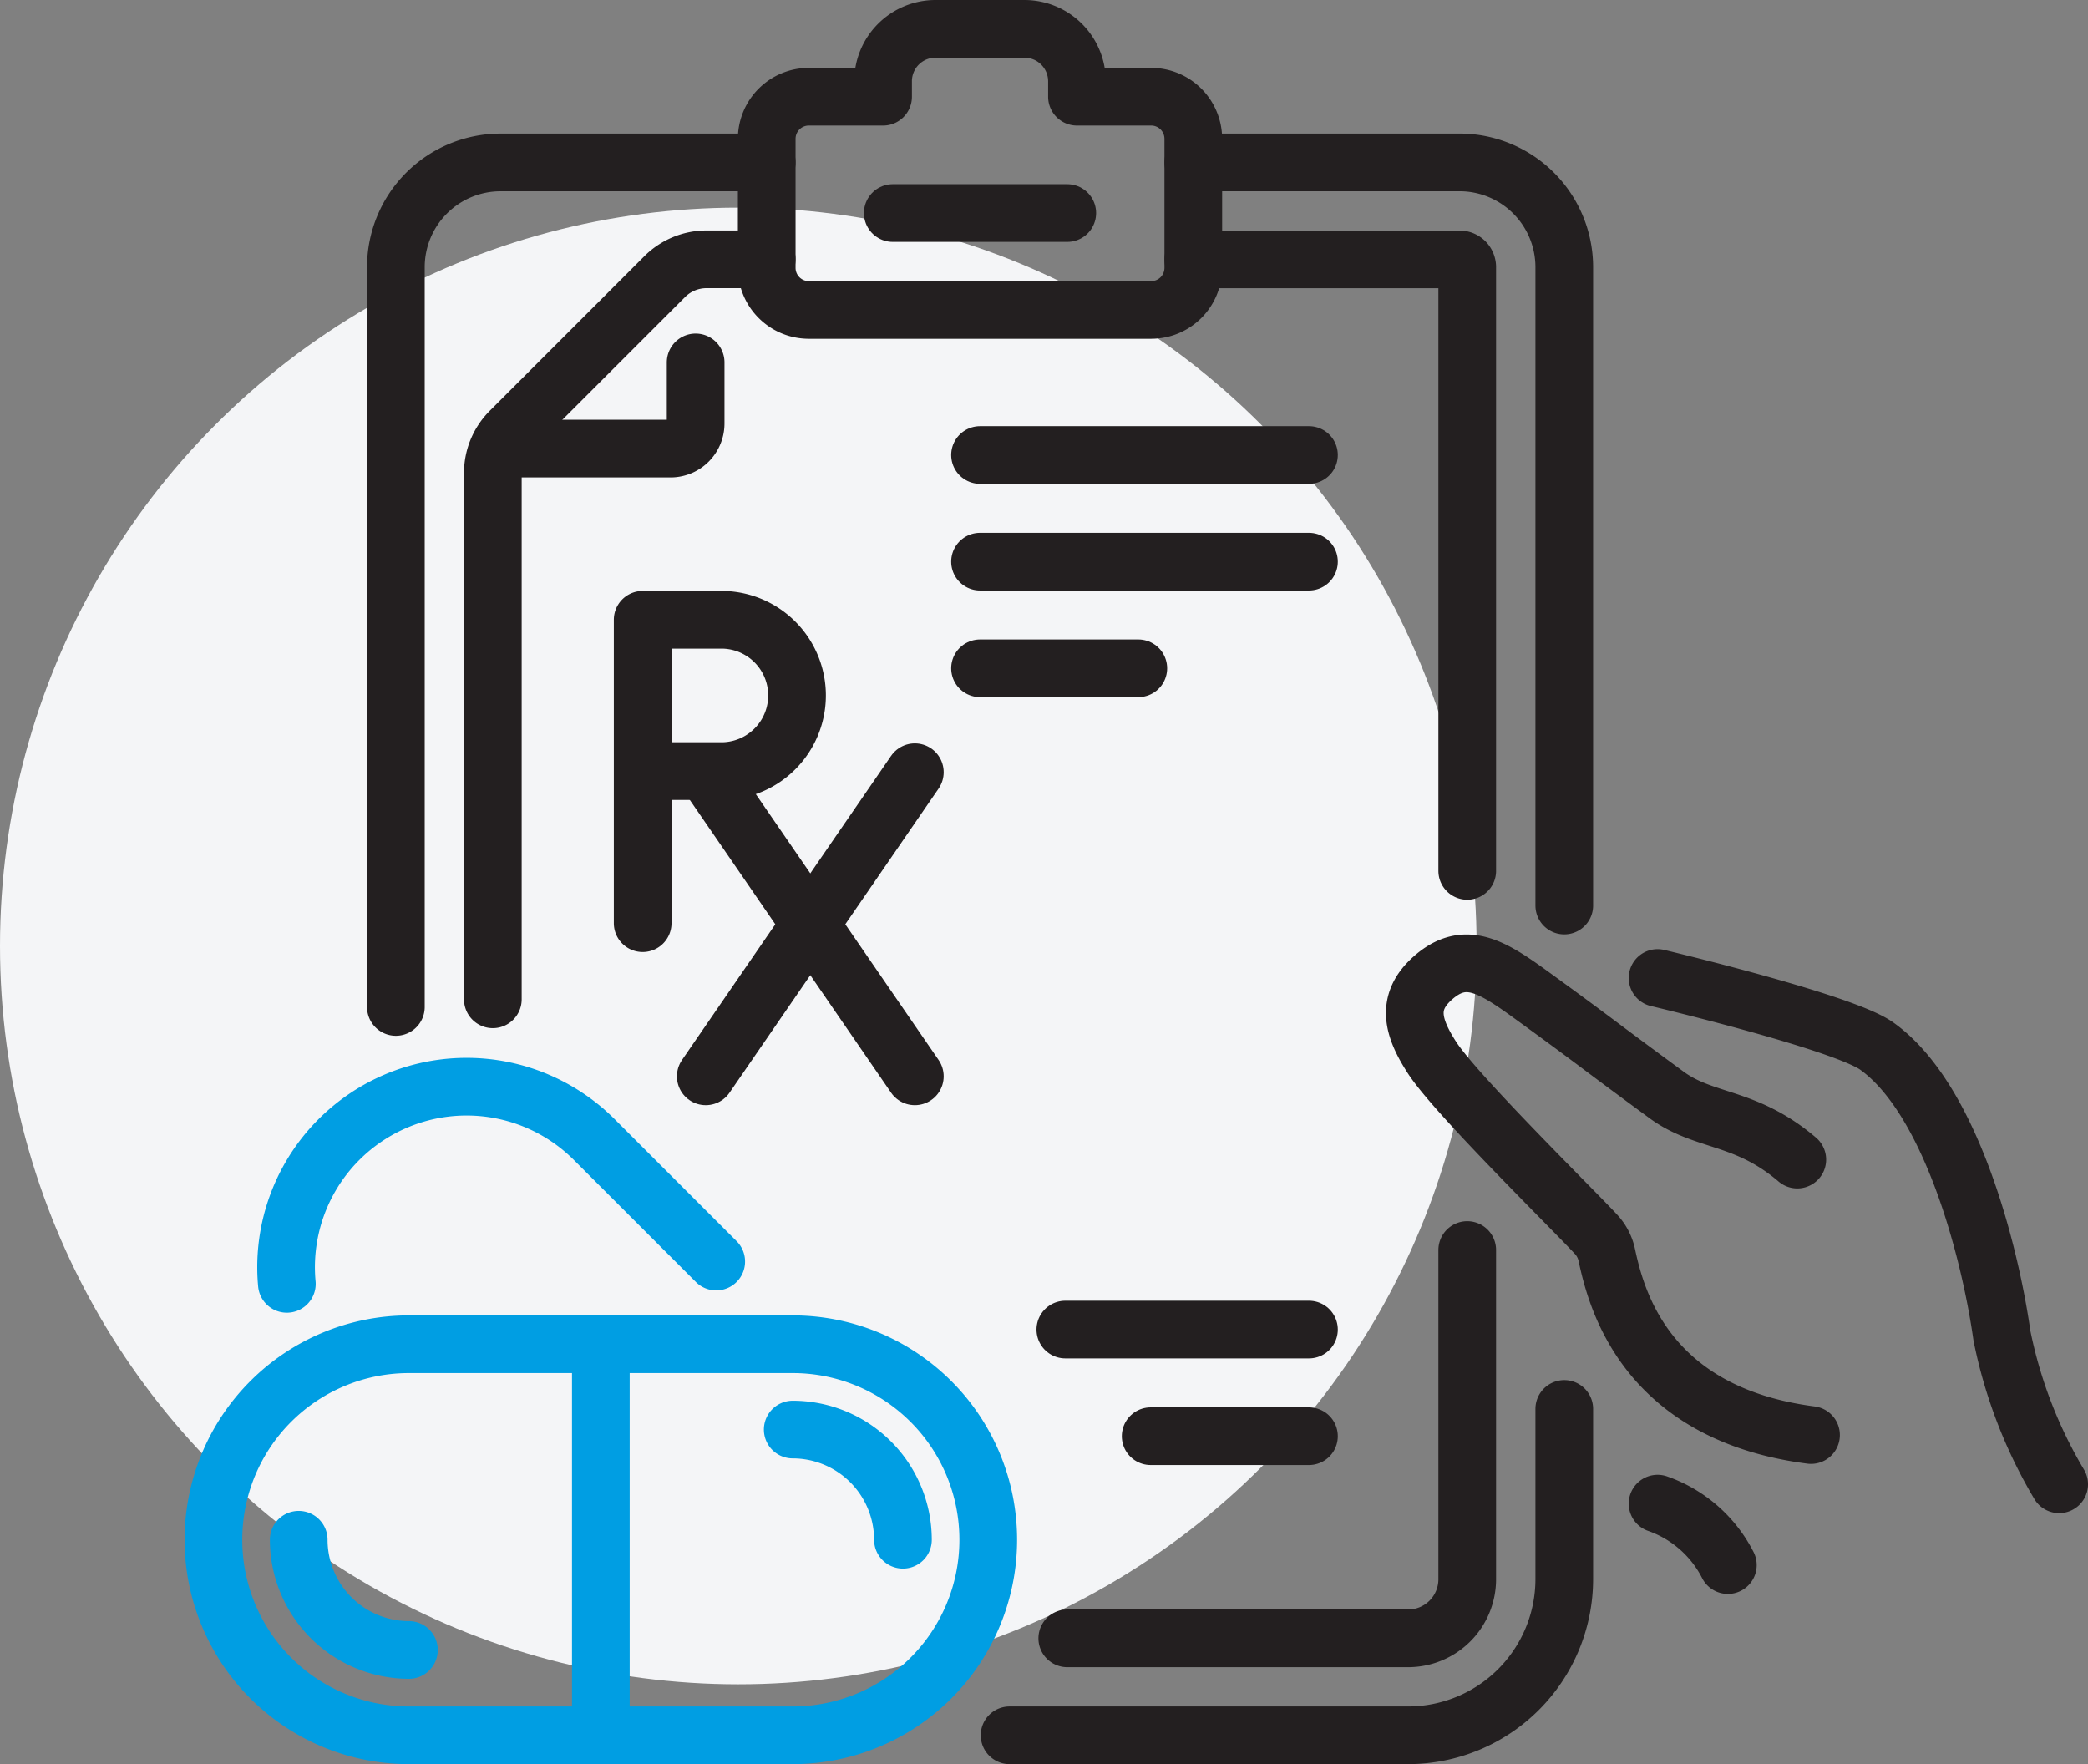 <svg xmlns="http://www.w3.org/2000/svg" xmlns:xlink="http://www.w3.org/1999/xlink" width="90.5" height="76.46" viewBox="0 0 90.5 76.46">
  <rect x="0" y="0" width="90.5" height="76.46" fill="#808080" stroke="none"/>
  <defs>
    <clipPath id="clip-path">
      <rect id="Rechteck_1207" data-name="Rechteck 1207" width="82.5" height="76.46" transform="translate(0 0)" fill="none" stroke="#231f20" stroke-width="1"/>
    </clipPath>
  </defs>
  <g id="Gruppe_1596" data-name="Gruppe 1596" transform="translate(-387 -3930)">
    <circle id="Ellipse_29" data-name="Ellipse 29" cx="32" cy="32" r="32" transform="translate(387 3939)" fill="#f4f5f7"/>
    <g id="Gruppe_1590" data-name="Gruppe 1590" transform="translate(395 3930)">
      <g id="Gruppe_maskieren_1524" data-name="Gruppe maskieren 1524" clip-path="url(#clip-path)">
        <path id="Pfad_1678" data-name="Pfad 1678" d="M20.012,33.421h3.311a3.28,3.28,0,0,0,0-6.559H19.855V40.011" fill="none" stroke="#231f20" stroke-linecap="round" stroke-linejoin="round" stroke-width="2.5"/>
        <line id="Linie_178" data-name="Linie 178" x1="9.062" y2="13.181" transform="translate(22.59 33.469)" fill="none" stroke="#231f20" stroke-linecap="round" stroke-linejoin="round" stroke-width="2.5"/>
        <line id="Linie_179" data-name="Linie 179" x2="9.062" y2="13.181" transform="translate(22.59 33.469)" fill="none" stroke="#231f20" stroke-linecap="round" stroke-linejoin="round" stroke-width="2.5"/>
        <path id="Pfad_1679" data-name="Pfad 1679" d="M13.933,19.443h7.13a1.088,1.088,0,0,0,1.088-1.088V15.708" fill="none" stroke="#231f20" stroke-linecap="round" stroke-linejoin="round" stroke-width="2.5"/>
        <path id="Pfad_1680" data-name="Pfad 1680" d="M59.8,39.247V11.575a4.541,4.541,0,0,0-4.535-4.536H43.722" fill="none" stroke="#231f20" stroke-linecap="round" stroke-linejoin="round" stroke-width="2.5"/>
        <path id="Pfad_1681" data-name="Pfad 1681" d="M35.758,75.21H53.032A6.772,6.772,0,0,0,59.8,68.446V61.065" fill="none" stroke="#231f20" stroke-linecap="round" stroke-linejoin="round" stroke-width="2.5"/>
        <path id="Pfad_1682" data-name="Pfad 1682" d="M25.232,7.04H13.693a4.541,4.541,0,0,0-4.535,4.536V43.642" fill="none" stroke="#231f20" stroke-linecap="round" stroke-linejoin="round" stroke-width="2.5"/>
        <path id="Pfad_1683" data-name="Pfad 1683" d="M13.361,43.311V20.5a2.562,2.562,0,0,1,.75-1.811l6.7-6.7a2.565,2.565,0,0,1,1.812-.75h2.609" fill="none" stroke="#231f20" stroke-linecap="round" stroke-linejoin="round" stroke-width="2.5"/>
        <path id="Pfad_1684" data-name="Pfad 1684" d="M55.594,54.178V68.446a2.562,2.562,0,0,1-2.562,2.562H38.259" fill="none" stroke="#231f20" stroke-linecap="round" stroke-linejoin="round" stroke-width="2.5"/>
        <path id="Pfad_1685" data-name="Pfad 1685" d="M43.722,11.242H55.261a.333.333,0,0,1,.333.333v26.17" fill="none" stroke="#231f20" stroke-linecap="round" stroke-linejoin="round" stroke-width="2.5"/>
        <path id="Pfad_1686" data-name="Pfad 1686" d="M63.844,42.387s8.011,1.9,9.49,2.945c3.207,2.277,4.913,8.863,5.436,12.559a20.464,20.464,0,0,0,2.48,6.44" fill="none" stroke="#231f20" stroke-linecap="round" stroke-linejoin="round" stroke-width="2.5"/>
        <path id="Pfad_1687" data-name="Pfad 1687" d="M69.9,50.258c-2.249-1.918-4.018-1.594-5.663-2.8-3.2-2.348-2.909-2.187-5.843-4.316-1.742-1.265-2.905-1.988-4.3-.746-1.168,1.043-.874,2.133-.022,3.448,1.039,1.6,6.038,6.5,7.109,7.657a1.893,1.893,0,0,1,.46.884c.389,1.8,1.606,6.877,8.854,7.812" fill="none" stroke="#231f20" stroke-linecap="round" stroke-linejoin="round" stroke-width="2.5"/>
        <path id="Pfad_1688" data-name="Pfad 1688" d="M63.844,65.17a5.431,5.431,0,0,1,3.046,2.663" fill="none" stroke="#231f20" stroke-linecap="round" stroke-linejoin="round" stroke-width="2.5"/>
        <line id="Linie_180" data-name="Linie 180" x2="14.257" transform="translate(34.477 19.72)" fill="none" stroke="#231f20" stroke-linecap="round" stroke-linejoin="round" stroke-width="2.5"/>
        <line id="Linie_181" data-name="Linie 181" x2="14.257" transform="translate(34.477 24.343)" fill="none" stroke="#231f20" stroke-linecap="round" stroke-linejoin="round" stroke-width="2.5"/>
        <line id="Linie_182" data-name="Linie 182" x2="6.861" transform="translate(34.477 28.965)" fill="none" stroke="#231f20" stroke-linecap="round" stroke-linejoin="round" stroke-width="2.5"/>
        <line id="Linie_183" data-name="Linie 183" x2="10.559" transform="translate(38.175 57.625)" fill="none" stroke="#231f20" stroke-linecap="round" stroke-linejoin="round" stroke-width="2.5"/>
        <line id="Linie_184" data-name="Linie 184" x2="6.861" transform="translate(41.873 62.247)" fill="none" stroke="#231f20" stroke-linecap="round" stroke-linejoin="round" stroke-width="2.5"/>
        <path id="Pfad_1689" data-name="Pfad 1689" d="M41.9,4.192H38.679V3.527A2.276,2.276,0,0,0,36.4,1.25H32.546a2.272,2.272,0,0,0-2.271,2.272v.67H27.053a1.826,1.826,0,0,0-1.821,1.821v5.6a1.826,1.826,0,0,0,1.821,1.821H41.9a1.826,1.826,0,0,0,1.821-1.821v-5.6A1.826,1.826,0,0,0,41.9,4.192Z" fill="none" stroke="#231f20" stroke-linecap="round" stroke-linejoin="round" stroke-width="2.5"/>
        <line id="Linie_185" data-name="Linie 185" x2="7.564" transform="translate(30.695 9.234)" fill="none" stroke="#231f20" stroke-linecap="round" stroke-linejoin="round" stroke-width="2.5"/>
        <path id="Pfad_1690" data-name="Pfad 1690" d="M26.359,58.261H9.725a8.474,8.474,0,1,0,0,16.949H26.359a8.474,8.474,0,1,0,0-16.949Z" fill="none" stroke="#009ee3" stroke-linecap="round" stroke-linejoin="round" stroke-width="2.5"/>
        <path id="Pfad_1691" data-name="Pfad 1691" d="M9.724,71.512a4.783,4.783,0,0,1-4.777-4.777" fill="none" stroke="#009ee3" stroke-linecap="round" stroke-linejoin="round" stroke-width="2.5"/>
        <path id="Pfad_1692" data-name="Pfad 1692" d="M26.359,61.959a4.782,4.782,0,0,1,4.777,4.776" fill="none" stroke="#009ee3" stroke-linecap="round" stroke-linejoin="round" stroke-width="2.5"/>
        <line id="Linie_186" data-name="Linie 186" y2="16.949" transform="translate(18.042 58.261)" fill="none" stroke="#009ee3" stroke-linecap="round" stroke-linejoin="round" stroke-width="2.5"/>
        <path id="Pfad_1693" data-name="Pfad 1693" d="M23.043,54.677,17.756,49.39A7.824,7.824,0,0,0,4.433,55.644" fill="none" stroke="#009ee3" stroke-linecap="round" stroke-linejoin="round" stroke-width="2.5"/>
      </g>
    </g>
  </g>
</svg>
